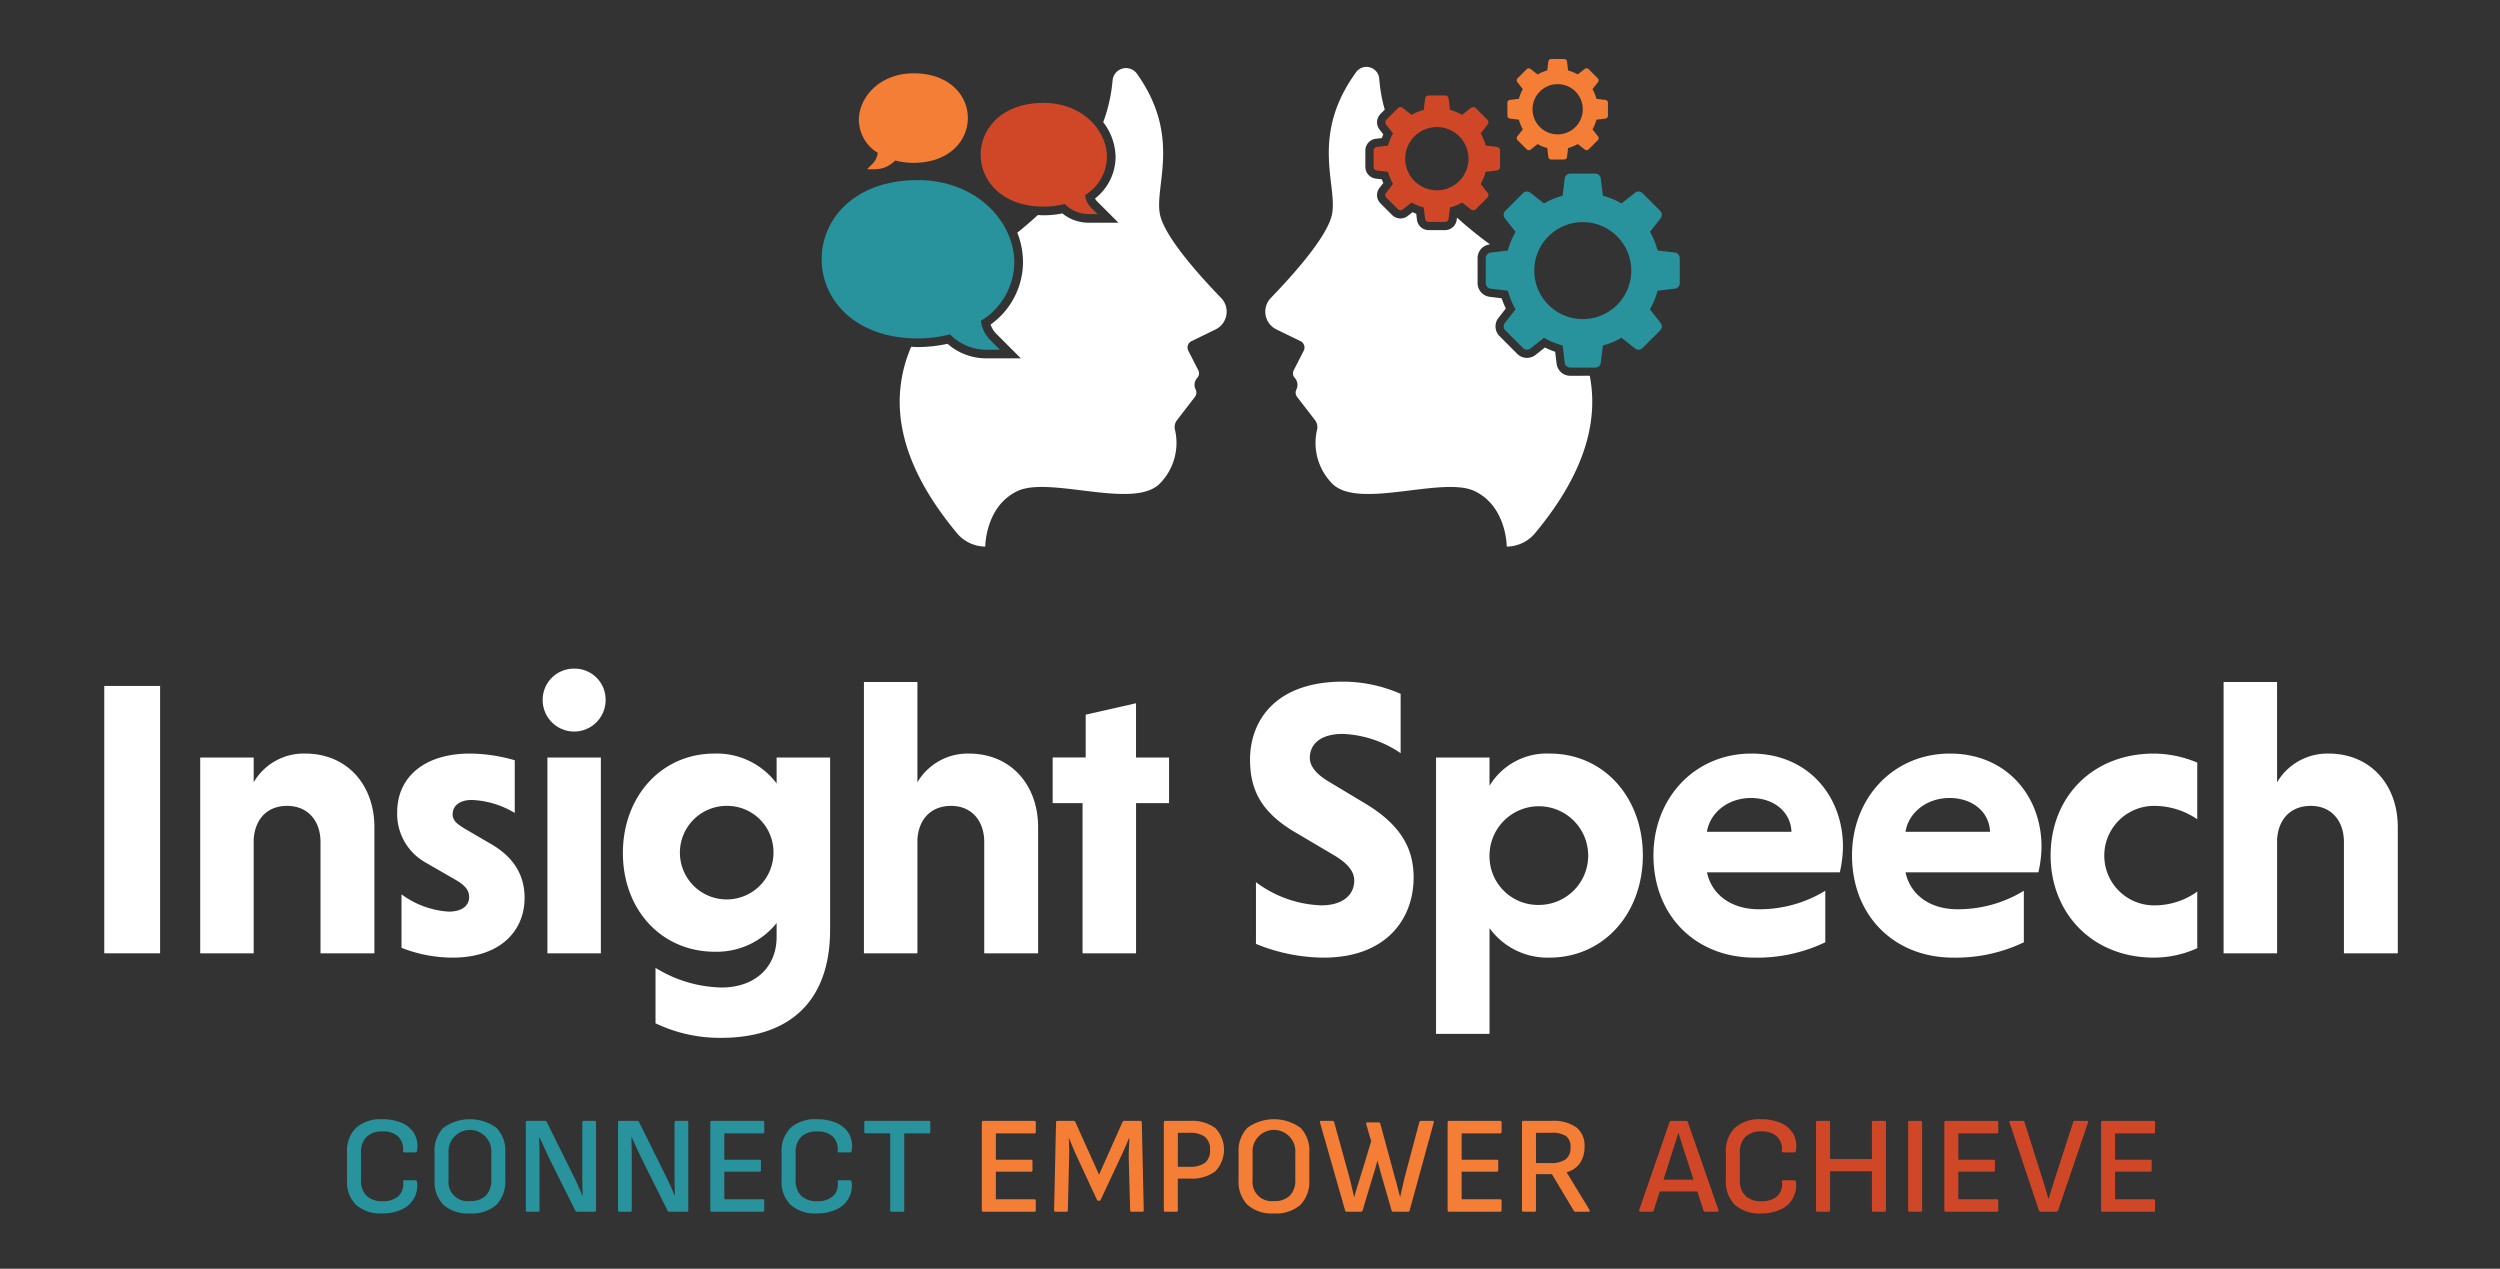 <svg height="203" viewBox="0 0 400 203" width="400" xmlns="http://www.w3.org/2000/svg" xmlns:xlink="http://www.w3.org/1999/xlink"><rect x="0" y="0" width="400" height="203" fill="#333333" stroke="none"/><clipPath id="a"><path d="m0 0h400v203h-400z"/></clipPath><g clip-path="url(#a)"><path d="m323.258 73.619-2.771-.334a12.5 12.5 0 0 0 -1.23-2.982l1.721-2.189a.9.9 0 0 0 -.073-1.158l-2.849-2.856a.908.908 0 0 0 -1.164-.073l-2.192 1.73a12.249 12.249 0 0 0 -2.977-1.231l-.334-2.77a.9.9 0 0 0 -.866-.77h-4.038a.891.891 0 0 0 -.866.77l-.334 2.77a12.179 12.179 0 0 0 -2.977 1.231l-2.194-1.721a.892.892 0 0 0 -1.158.066l-2.855 2.855a.9.9 0 0 0 -.067 1.164l1.721 2.189a12.067 12.067 0 0 0 -1.23 2.982l-2.771.328a.9.9 0 0 0 -.77.872v4.038a.9.9 0 0 0 .77.866l2.771.334a12.393 12.393 0 0 0 1.23 2.97l-1.721 2.195a.9.9 0 0 0 .073 1.159l2.849 2.854a.9.9 0 0 0 1.158.073l2.194-1.727a12.145 12.145 0 0 0 2.977 1.231l.334 2.77a.9.9 0 0 0 .866.77h4.038a.9.9 0 0 0 .866-.77l.334-2.77a12.145 12.145 0 0 0 2.977-1.231l2.194 1.721a.891.891 0 0 0 1.158-.066l2.855-2.854a.9.9 0 0 0 .067-1.164l-1.721-2.19a12.327 12.327 0 0 0 1.23-2.976l2.771-.332a.894.894 0 0 0 .77-.868v-4.04a.891.891 0 0 0 -.77-.866zm-14.748 10.645a7.76 7.76 0 1 1 7.759-7.76 7.758 7.758 0 0 1 -7.759 7.76zm0 0" fill="#28939c" transform="translate(-55.263 -33.208)"/><path d="m292.188 54.907-1.807-.218a8.153 8.153 0 0 0 -.8-1.946l1.123-1.428a.585.585 0 0 0 -.048-.755l-1.862-1.86a.592.592 0 0 0 -.758-.047l-1.428 1.126a8 8 0 0 0 -1.941-.8l-.218-1.807a.585.585 0 0 0 -.564-.5h-2.635a.582.582 0 0 0 -.564.5l-.218 1.807a7.94 7.94 0 0 0 -1.941.8l-1.432-1.122a.582.582 0 0 0 -.755.043l-1.862 1.863a.585.585 0 0 0 -.044.759l1.123 1.428a7.844 7.844 0 0 0 -.8 1.945l-1.807.214a.586.586 0 0 0 -.5.569v2.633a.589.589 0 0 0 .5.565l1.807.218a8.075 8.075 0 0 0 .8 1.937l-1.123 1.431a.588.588 0 0 0 .047.757l1.858 1.861a.586.586 0 0 0 .755.047l1.432-1.126a7.908 7.908 0 0 0 1.941.8l.218 1.807a.584.584 0 0 0 .564.5h2.634a.584.584 0 0 0 .564-.5l.218-1.807a7.909 7.909 0 0 0 1.941-.8l1.431 1.123a.581.581 0 0 0 .755-.044l1.863-1.861a.587.587 0 0 0 .044-.759l-1.123-1.429a8.033 8.033 0 0 0 .8-1.941l1.807-.217a.583.583 0 0 0 .5-.566v-2.636a.581.581 0 0 0 -.5-.564zm-9.621 6.943a5.061 5.061 0 1 1 5.062-5.061 5.061 5.061 0 0 1 -5.062 5.061zm0 0" fill="#cf4727" transform="translate(-52.669 -31.4)"/><path d="m312.63 46.545-1.435-.173a6.456 6.456 0 0 0 -.638-1.545l.892-1.134a.465.465 0 0 0 -.039-.6l-1.476-1.479a.471.471 0 0 0 -.6-.038l-1.133.895a6.375 6.375 0 0 0 -1.542-.637l-.173-1.436a.465.465 0 0 0 -.449-.4h-2.092a.461.461 0 0 0 -.448.4l-.173 1.436a6.322 6.322 0 0 0 -1.542.637l-1.137-.891a.462.462 0 0 0 -.6.035l-1.479 1.479a.465.465 0 0 0 -.035.6l.891 1.133a6.256 6.256 0 0 0 -.637 1.546l-1.436.169a.464.464 0 0 0 -.4.452v2.092a.468.468 0 0 0 .4.449l1.436.173a6.446 6.446 0 0 0 .637 1.539l-.891 1.137a.466.466 0 0 0 .038.6l1.477 1.478a.464.464 0 0 0 .6.038l1.137-.895a6.291 6.291 0 0 0 1.542.638l.173 1.435a.463.463 0 0 0 .448.4h2.092a.464.464 0 0 0 .449-.4l.173-1.435a6.3 6.3 0 0 0 1.542-.638l1.137.892a.461.461 0 0 0 .6-.035l1.479-1.478a.465.465 0 0 0 .035-.6l-.892-1.134a6.378 6.378 0 0 0 .638-1.542l1.435-.172a.464.464 0 0 0 .4-.449v-2.094a.461.461 0 0 0 -.4-.448zm-7.641 5.514a4.02 4.02 0 1 1 4.02-4.02 4.019 4.019 0 0 1 -4.02 4.02zm0 0" fill="#f57e36" transform="translate(-55.763 -30.558)"/><path d="m237.086 78.436c-3.584-3.7-9.071-9.839-9.784-13.368-.925-4.582 3.5-12.433-3.695-22.521a2.151 2.151 0 0 0 -3.878 1.043 25.6 25.6 0 0 1 -1.506 6.727 9.336 9.336 0 0 1 1.982 5.576 8.488 8.488 0 0 1 -3.29 6.634 2.015 2.015 0 0 0 .363.494l3.38 3.38h-4.779a6.613 6.613 0 0 1 -4.19-1.489 15.129 15.129 0 0 1 -3 .3c-.317 0-.618-.021-.922-.038q-1.516 1.4-3.287 2.822a12.968 12.968 0 0 1 .91 4.805 12.327 12.327 0 0 1 -5.18 9.891 3.777 3.777 0 0 0 .926 1.5l3.911 3.913h-5.531a9.39 9.39 0 0 1 -6.2-2.33 22.285 22.285 0 0 1 -4.777.522c-.359 0-.7-.028-1.044-.043-4.333 10.175-.615 20.263 7.306 29.793a5.934 5.934 0 0 0 4.551 2.171s.007-6.466 5.176-8.89 18.65 3.061 22.778-1.217a9.251 9.251 0 0 0 2.388-8.627 1.8 1.8 0 0 1 .342-1.5l2.862-3.714a1.122 1.122 0 0 0 .129-1.153 1.665 1.665 0 0 1 .25-1.9 1.071 1.071 0 0 0 .162-1.2l-1.6-3.137a1.13 1.13 0 0 1 .511-1.529l3.846-1.871a3.163 3.163 0 0 0 .89-5.044z" fill="#fff" transform="translate(-41.71 -30.768)"/><path d="m197.708 89.315a8.091 8.091 0 0 1 -5.794-2.468 20.85 20.85 0 0 1 -5.182.659c-9.941 0-15.359-6.127-15.359-12.685 0-6.514 5.361-12.645 15.359-12.645 9.438 0 15.464 6.664 15.464 13.22a11.016 11.016 0 0 1 -5.34 9.284 5.225 5.225 0 0 0 1.492 3.09l1.545 1.545zm0 0" fill="#28939c" transform="translate(-39.906 -33.358)"/><path d="m217.751 65.819a5.306 5.306 0 0 1 -3.8-1.617 13.643 13.643 0 0 1 -3.394.432c-6.515 0-10.064-4.015-10.064-8.312 0-4.268 3.512-8.286 10.064-8.286 6.183 0 10.133 4.366 10.133 8.662a7.218 7.218 0 0 1 -3.5 6.084 3.419 3.419 0 0 0 .978 2.025l1.012 1.012zm0 0" fill="#cf4727" transform="translate(-43.584 -31.573)"/><path d="m180.726 57.966h-1.235l.874-.874a2.953 2.953 0 0 0 .844-1.748 6.23 6.23 0 0 1 -3.021-5.251c0-3.709 3.408-7.477 8.747-7.477 5.656 0 8.687 3.468 8.687 7.152 0 3.709-3.064 7.175-8.687 7.175a11.789 11.789 0 0 1 -2.935-.373 4.578 4.578 0 0 1 -3.278 1.4zm0 0" fill="#f57e36" transform="translate(-40.767 -30.888)"/><g fill="#fff"><path d="m40 154.806h8.933v42.778h-8.933z" transform="translate(-23.317 -45.055)"/><path d="m66.125 171.782a9.264 9.264 0 0 1 8.241-4.592c6.73 0 11.072 5.033 11.072 11.764v20.194h-8.62v-17.8c0-3.46-2.076-5.788-5.346-5.788-3.145 0-5.158 2.076-5.347 5.41v18.181h-8.556v-31.331h8.556z" transform="translate(-25.536 -46.619)"/><path d="m112.453 176.689a14.494 14.494 0 0 0 -6.857-2.076c-2.139 0-3.083 1.069-3.083 2.265 0 1.006.629 1.51 1.824 2.265l4.529 2.642c3.774 2.265 5.158 5.221 5.158 8.493 0 5.409-4.026 9.561-11.512 9.561a22.275 22.275 0 0 1 -8.178-1.573v-8.555a14.16 14.16 0 0 0 7.549 2.767c2.2 0 3.271-1.006 3.271-2.327 0-1.007-.566-1.825-2.076-2.705l-4.907-2.831a8.907 8.907 0 0 1 -4.529-8.052c0-5.536 4.278-9.373 11.638-9.373a26.322 26.322 0 0 1 7.172 1.069z" transform="translate(-30.091 -46.619)"/><path d="m125.317 151.639a4.945 4.945 0 0 1 5.033 5.1 5.033 5.033 0 0 1 -10.065 0 4.983 4.983 0 0 1 5.032-5.1zm4.278 45.545h-8.555v-31.328h8.555z" transform="translate(-33.455 -44.655)"/><path d="m168.126 167.82v27.553c0 11.512-6.542 17.3-17.426 17.3a23.809 23.809 0 0 1 -10.506-2.328v-8.87a20.869 20.869 0 0 0 10.569 3.146c5.1 0 8.807-3.02 8.807-8.116v-2.2a12.293 12.293 0 0 1 -9.876 4.592c-8.619 0-14.721-6.794-14.721-15.791s6.1-15.915 14.658-15.915a11.94 11.94 0 0 1 9.939 4.782v-4.153zm-16.545 7.737a7.486 7.486 0 1 0 7.486 7.486 7.41 7.41 0 0 0 -7.486-7.486z" transform="translate(-35.31 -46.619)"/><path d="m187.668 170.128a9.339 9.339 0 0 1 8.241-4.592c6.731 0 11.072 5.033 11.072 11.764v20.194h-8.618v-17.8c0-3.46-2.076-5.788-5.284-5.788s-5.221 2.076-5.41 5.41v18.18h-8.556v-43.409h8.556z" transform="translate(-40.884 -44.964)"/><path d="m218.456 197.984v-24.031h-4.781v-7.3h5.284v-6.853l8.052-1.824v8.682h5.289v7.3h-5.284v24.031z" transform="translate(-45.248 -45.455)"/><path d="m273.916 165.463a17.636 17.636 0 0 0 -9.247-3.082c-3.587 0-5.284 1.637-5.284 3.837 0 1.384 1.132 2.705 3.208 3.9l5.661 3.4c5.536 3.334 7.738 7.046 7.738 11.827 0 6.731-4.466 12.832-14.405 12.832a28.9 28.9 0 0 1 -10.821-2.2v-9.877a18.423 18.423 0 0 0 10.443 3.712c3.4 0 5.284-1.636 5.284-3.963 0-1.448-1.006-2.768-3.4-4.152l-5.85-3.46c-5.662-3.271-7.423-6.92-7.423-11.764 0-5.976 3.837-12.456 14.909-12.456a23.072 23.072 0 0 1 9.185 1.951z" transform="translate(-49.813 -44.955)"/><path d="m292.435 172.348a10.687 10.687 0 0 1 9.625-5.158c8.744 0 14.909 7.109 14.909 16.293s-6.169 16.355-14.969 16.355a11.433 11.433 0 0 1 -9.562-4.717v16.921h-8.558v-44.222h8.555zm7.864 19.06a7.895 7.895 0 1 0 -7.864-7.926 7.772 7.772 0 0 0 7.865 7.927z" transform="translate(-54.113 -46.619)"/><path d="m332.255 186.187c.755 3.587 3.9 5.914 8.3 5.914a20.2 20.2 0 0 0 10.632-2.958v8.242a25.166 25.166 0 0 1 -11.324 2.453c-9.309 0-16.167-6.6-16.167-16.355 0-9.185 6.605-16.293 15.664-16.293s14.657 6.794 14.657 14.909a19.679 19.679 0 0 1 -.5 4.088zm0-6.479h13.524c-.126-3.208-2.831-5.41-6.479-5.41-3.775.002-6.605 2.454-7.045 5.411z" transform="translate(-59.142 -46.619)"/><path d="m368.616 186.187c.755 3.587 3.9 5.914 8.3 5.914a20.2 20.2 0 0 0 10.631-2.958v8.242a25.166 25.166 0 0 1 -11.324 2.453c-9.31 0-16.167-6.6-16.167-16.355 0-9.185 6.605-16.293 15.664-16.293s14.657 6.794 14.657 14.909a19.623 19.623 0 0 1 -.5 4.088zm0-6.479h13.524c-.126-3.208-2.831-5.41-6.479-5.41-3.774.002-6.604 2.454-7.045 5.411z" transform="translate(-63.733 -46.619)"/><path d="m419.887 198.33a16.857 16.857 0 0 1 -6.919 1.509c-9.939 0-16.545-7.171-16.545-16.355 0-9.247 6.605-16.293 16.545-16.293a18.144 18.144 0 0 1 6.919 1.447v9.062a12.208 12.208 0 0 0 -6.919-2.139 7.958 7.958 0 0 0 0 15.916 11.763 11.763 0 0 0 6.919-2.2z" transform="translate(-68.325 -46.619)"/><path d="m436.659 170.128a9.339 9.339 0 0 1 8.241-4.592c6.731 0 11.072 5.033 11.072 11.764v20.194h-8.618v-17.8c0-3.46-2.076-5.788-5.284-5.788s-5.221 2.076-5.41 5.41v18.18h-8.56v-43.409h8.555z" transform="translate(-72.325 -44.964)"/><path d="m301.392 90.865a2.2 2.2 0 0 1 -2.167-1.934l-.231-1.91a13.381 13.381 0 0 1 -1.64-.678l-1.522 1.2a2.207 2.207 0 0 1 -2.9-.179l-2.848-2.852a2.2 2.2 0 0 1 -.184-2.883l1.2-1.533a13.681 13.681 0 0 1 -.674-1.634l-1.925-.232a2.224 2.224 0 0 1 -1.923-2.167v-4.04a2.209 2.209 0 0 1 1.934-2.174l.058-.007a63.729 63.729 0 0 1 -5.286-4.282l-.041.345a1.9 1.9 0 0 1 -1.866 1.656h-2.633a1.9 1.9 0 0 1 -1.867-1.668l-.115-.959c-.2-.074-.4-.156-.591-.245l-.771.606a1.895 1.895 0 0 1 -2.5-.154l-1.856-1.859a1.889 1.889 0 0 1 -.162-2.478l.615-.784c-.087-.192-.168-.389-.243-.588l-.975-.117a1.889 1.889 0 0 1 -1.656-1.866v-2.633a1.9 1.9 0 0 1 1.666-1.872l.961-.114c.075-.2.157-.4.245-.593l-.6-.766a1.909 1.909 0 0 1 .148-2.5l.684-.684a24.877 24.877 0 0 1 -.881-4.923 2.046 2.046 0 0 0 -3.688-1.09c-7.447 10.205-2.938 18.145-3.871 22.764-.713 3.529-6.2 9.665-9.784 13.368a3.163 3.163 0 0 0 .9 5.048l3.846 1.871a1.128 1.128 0 0 1 .511 1.529l-1.6 3.137a1.071 1.071 0 0 0 .162 1.2 1.665 1.665 0 0 1 .25 1.9 1.122 1.122 0 0 0 .129 1.153l2.863 3.714a1.8 1.8 0 0 1 .341 1.5 9.252 9.252 0 0 0 2.388 8.627c4.128 4.278 17.61-1.207 22.779 1.217s5.175 8.89 5.175 8.89a5.934 5.934 0 0 0 4.551-2.171c6.716-8.081 10.4-16.563 8.73-25.16z" transform="translate(-50.166 -30.74)"/></g><path d="m90.091 249.218a5.878 5.878 0 0 1 -4.195-1.366 5.192 5.192 0 0 1 -1.443-3.961v-4.391a5.2 5.2 0 0 1 1.454-3.984 5.917 5.917 0 0 1 4.205-1.365 7.561 7.561 0 0 1 3.13.6 4.226 4.226 0 0 1 1.987 1.72 4.04 4.04 0 0 1 .432 2.674.777.777 0 0 1 -.066.222.179.179 0 0 1 -.177.089h-1.776c-.162 0-.237-.081-.221-.245a2.852 2.852 0 0 0 -.778-2.286 3.462 3.462 0 0 0 -2.508-.821 3.505 3.505 0 0 0 -2.552.866 3.375 3.375 0 0 0 -.888 2.53v4.372a3.373 3.373 0 0 0 .888 2.529 3.5 3.5 0 0 0 2.552.866 3.589 3.589 0 0 0 2.564-.832 2.578 2.578 0 0 0 .722-2.275c-.016-.162.059-.244.221-.244h1.758q.222 0 .267.31a4.16 4.16 0 0 1 -2.486 4.373 7.144 7.144 0 0 1 -3.09.619z" fill="#28939c" transform="translate(-28.931 -55.074)"/><path d="m106.142 249.218a5.832 5.832 0 0 1 -4.251-1.387 5.279 5.279 0 0 1 -1.408-3.94v-4.417a5.273 5.273 0 0 1 1.408-3.95 7.252 7.252 0 0 1 8.5 0 5.269 5.269 0 0 1 1.409 3.95v4.417a5.276 5.276 0 0 1 -1.409 3.94 5.83 5.83 0 0 1 -4.249 1.387zm0-1.975a3.431 3.431 0 0 0 2.552-.877 3.467 3.467 0 0 0 .866-2.541v-4.284a3.427 3.427 0 1 0 -6.836 0v4.284a3.071 3.071 0 0 0 3.418 3.418z" fill="#28939c" transform="translate(-30.955 -55.074)"/><path d="m117.441 248.99a.215.215 0 0 1 -.244-.244v-14.046a.215.215 0 0 1 .244-.244h2.819a.276.276 0 0 1 .288.177l3.906 7.878q.4.8.721 1.465t.578 1.265q.254.6.477 1.154h.045c0-.3 0-.613-.011-.955s-.015-.683-.022-1.032-.011-.688-.011-1.021v-8.687c0-.162.073-.244.222-.244h1.731a.216.216 0 0 1 .245.244v14.049a.216.216 0 0 1 -.245.244h-2.8a.259.259 0 0 1 -.266-.177l-3.817-7.657q-.355-.71-.677-1.4t-.633-1.366q-.311-.676-.6-1.32h-.045c0 .371 0 .729.011 1.076s.015.7.022 1.043.011.7.011 1.055v8.5a.215.215 0 0 1 -.244.244z" fill="#28939c" transform="translate(-33.066 -55.113)"/><path d="m134.333 248.99a.215.215 0 0 1 -.244-.244v-14.046a.215.215 0 0 1 .244-.244h2.819a.276.276 0 0 1 .288.177l3.906 7.878q.4.8.721 1.465t.578 1.265q.254.6.477 1.154h.044c0-.3 0-.613-.011-.955s-.015-.683-.022-1.032-.011-.688-.011-1.021v-8.687c0-.162.073-.244.222-.244h1.731a.216.216 0 0 1 .245.244v14.049a.216.216 0 0 1 -.245.244h-2.8a.259.259 0 0 1 -.266-.177l-3.817-7.657q-.355-.71-.677-1.4t-.633-1.366q-.311-.676-.6-1.32h-.045c0 .371 0 .729.011 1.076s.015.7.023 1.043.01.7.01 1.055v8.5a.216.216 0 0 1 -.244.244z" fill="#28939c" transform="translate(-35.199 -55.113)"/><path d="m151.225 248.99a.215.215 0 0 1 -.244-.244v-14.046a.215.215 0 0 1 .244-.244h8.168c.148 0 .222.081.222.244v1.509c0 .163-.074.245-.222.245h-6.17v4.217h5.637a.2.2 0 0 1 .222.222v1.443c0 .163-.074.245-.222.245h-5.637v4.417h6.17c.148 0 .222.081.222.244v1.51c0 .162-.074.244-.222.244z" fill="#28939c" transform="translate(-37.332 -55.113)"/><path d="m169.674 249.218a5.878 5.878 0 0 1 -4.195-1.366 5.192 5.192 0 0 1 -1.442-3.961v-4.391a5.2 5.2 0 0 1 1.454-3.984 5.917 5.917 0 0 1 4.205-1.365 7.561 7.561 0 0 1 3.13.6 4.226 4.226 0 0 1 1.987 1.72 4.04 4.04 0 0 1 .433 2.674.782.782 0 0 1 -.066.222.179.179 0 0 1 -.177.089h-1.776c-.162 0-.237-.081-.221-.245a2.852 2.852 0 0 0 -.778-2.286 3.462 3.462 0 0 0 -2.508-.821 3.505 3.505 0 0 0 -2.552.866 3.375 3.375 0 0 0 -.888 2.53v4.372a3.373 3.373 0 0 0 .888 2.529 3.5 3.5 0 0 0 2.552.866 3.589 3.589 0 0 0 2.564-.832 2.578 2.578 0 0 0 .722-2.275c-.016-.162.059-.244.221-.244h1.754q.222 0 .267.31a4.161 4.161 0 0 1 -2.486 4.373 7.144 7.144 0 0 1 -3.088.619z" fill="#28939c" transform="translate(-38.98 -55.074)"/><path d="m183.57 248.99a.215.215 0 0 1 -.244-.244v-12.3h-3.906a.216.216 0 0 1 -.244-.245v-1.501a.215.215 0 0 1 .244-.244h10.08a.215.215 0 0 1 .244.244v1.509a.216.216 0 0 1 -.244.245h-3.929v12.3a.215.215 0 0 1 -.244.244z" fill="#28939c" transform="translate(-40.892 -55.113)"/><path d="m200.947 248.99a.216.216 0 0 1 -.245-.244v-14.046a.216.216 0 0 1 .245-.244h8.167q.223 0 .223.244v1.509c0 .163-.074.245-.223.245h-6.169v4.217h5.637a.2.2 0 0 1 .222.222v1.443c0 .163-.074.245-.222.245h-5.637v4.417h6.169q.223 0 .223.244v1.51q0 .244-.223.244z" fill="#f57e36" transform="translate(-43.61 -55.113)"/><path d="m214.181 248.99a.253.253 0 0 1 -.166-.066.222.222 0 0 1 -.079-.177l.311-14.049a.216.216 0 0 1 .245-.244h2.574a.285.285 0 0 1 .266.177l3.8 8.434 3.751-8.434a.284.284 0 0 1 .266-.177h2.6c.148 0 .221.081.221.244l.311 14.049a.271.271 0 0 1 -.056.177.2.2 0 0 1 -.166.066h-1.731c-.148 0-.222-.081-.222-.244l-.222-8.124q-.022-.843.022-1.686t.066-1.687h-.072q-.333.822-.7 1.665t-.766 1.664l-3.041 6.5a.259.259 0 0 1 -.266.156h-.066a.289.289 0 0 1 -.267-.156l-3.062-6.591q-.377-.8-.721-1.62t-.677-1.621h-.044q.044.8.056 1.643t-.011 1.664l-.2 8.19a.215.215 0 0 1 -.244.244z" fill="#f57e36" transform="translate(-45.281 -55.113)"/><path d="m234.273 248.99a.215.215 0 0 1 -.244-.244v-14.046a.215.215 0 0 1 .244-.244h3.885a6.215 6.215 0 0 1 4.139 1.176 4.989 4.989 0 0 1 -.022 6.88 6.224 6.224 0 0 1 -4.117 1.177h-1.888v5.061a.215.215 0 0 1 -.244.244zm2-7.191h1.843a3.977 3.977 0 0 0 2.508-.644 2.438 2.438 0 0 0 .8-2.019 2.571 2.571 0 0 0 -.81-2.12 3.98 3.98 0 0 0 -2.52-.655h-1.82z" fill="#f57e36" transform="translate(-47.818 -55.113)"/><path d="m253.38 249.218a5.831 5.831 0 0 1 -4.251-1.387 5.28 5.28 0 0 1 -1.409-3.94v-4.417a5.273 5.273 0 0 1 1.409-3.95 7.252 7.252 0 0 1 8.5 0 5.274 5.274 0 0 1 1.41 3.95v4.417a5.28 5.28 0 0 1 -1.41 3.94 5.831 5.831 0 0 1 -4.249 1.387zm0-1.975a3.431 3.431 0 0 0 2.552-.877 3.467 3.467 0 0 0 .865-2.541v-4.284a3.427 3.427 0 1 0 -6.835 0v4.284a3.07 3.07 0 0 0 3.418 3.418z" fill="#f57e36" transform="translate(-49.547 -55.074)"/><path d="m266.89 248.99a.228.228 0 0 1 -.245-.2l-4.016-14.071c-.045-.177.03-.266.222-.266h1.775a.241.241 0 0 1 .266.2l2.376 8.611c.1.356.2.725.288 1.11s.177.766.267 1.143.177.744.266 1.1h.022q.222-.777.455-1.543t.476-1.52l1.776-5.836-.8-2.752a.17.17 0 0 1 .022-.189.222.222 0 0 1 .177-.078h1.8a.247.247 0 0 1 .266.222l2.375 8.767q.221.733.4 1.464t.377 1.465h.022c.073-.341.156-.7.245-1.088s.177-.769.266-1.154.177-.754.266-1.11l2.286-8.611a.242.242 0 0 1 .267-.2h1.842q.29 0 .2.266l-3.861 14.071a.242.242 0 0 1 -.267.2h-2.352a.241.241 0 0 1 -.266-.2l-1.421-4.927q-.221-.755-.421-1.5t-.4-1.5h-.041q-.2.733-.411 1.464t-.455 1.487l-1.487 4.971a.38.38 0 0 1 -.1.155.262.262 0 0 1 -.166.045z" fill="#f57e36" transform="translate(-51.428 -55.113)"/><path d="m286.245 248.99a.215.215 0 0 1 -.244-.244v-14.046a.215.215 0 0 1 .244-.244h8.167c.148 0 .222.081.222.244v1.509c0 .163-.074.245-.222.245h-6.17v4.217h5.637a.2.2 0 0 1 .222.222v1.443c0 .163-.074.245-.222.245h-5.637v4.417h6.17c.148 0 .222.081.222.244v1.51c0 .162-.074.244-.222.244z" fill="#f57e36" transform="translate(-54.381 -55.113)"/><path d="m299.86 248.99a.216.216 0 0 1 -.244-.244v-14.046a.215.215 0 0 1 .244-.244h4.44a6.384 6.384 0 0 1 4.039 1.042 3.737 3.737 0 0 1 1.288 3.085 4.5 4.5 0 0 1 -.732 2.631 3.751 3.751 0 0 1 -2.13 1.454v.022l3.661 6.015a.2.2 0 0 1 .022.2q-.044.089-.2.089h-2.048a.307.307 0 0 1 -.288-.156l-3.507-5.859h-2.552v5.771a.215.215 0 0 1 -.244.244zm2-7.79h2.286a4.043 4.043 0 0 0 2.474-.6 2.272 2.272 0 0 0 .766-1.908 2.1 2.1 0 0 0 -.711-1.8 4.092 4.092 0 0 0 -2.4-.533h-2.419z" fill="#f57e36" transform="translate(-56.101 -55.113)"/><path d="m321.276 248.99q-.266 0-.2-.267l4.86-14.071a.262.262 0 0 1 .267-.2h2.375a.275.275 0 0 1 .288.2l4.9 14.071a.186.186 0 0 1 -.011.189.213.213 0 0 1 -.188.078h-1.909a.275.275 0 0 1 -.288-.2l-3.107-9.587q-.223-.688-.444-1.387t-.444-1.388h-.045c-.133.46-.274.914-.421 1.366s-.3.906-.444 1.365l-3.063 9.632a.275.275 0 0 1 -.288.2zm2.73-3.241.489-1.886h5.748l.51 1.886z" fill="#cf4727" transform="translate(-58.81 -55.113)"/><path d="m342.592 249.218a5.876 5.876 0 0 1 -4.195-1.366 5.192 5.192 0 0 1 -1.443-3.961v-4.391a5.2 5.2 0 0 1 1.454-3.984 5.915 5.915 0 0 1 4.205-1.365 7.556 7.556 0 0 1 3.129.6 4.217 4.217 0 0 1 1.987 1.72 4.029 4.029 0 0 1 .432 2.674.778.778 0 0 1 -.066.222.179.179 0 0 1 -.177.089h-1.776c-.163 0-.236-.081-.221-.245a2.855 2.855 0 0 0 -.777-2.286 3.464 3.464 0 0 0 -2.508-.821 3.507 3.507 0 0 0 -2.553.866 3.378 3.378 0 0 0 -.888 2.53v4.372a3.376 3.376 0 0 0 .888 2.529 3.507 3.507 0 0 0 2.553.866 3.587 3.587 0 0 0 2.563-.832 2.579 2.579 0 0 0 .722-2.275c-.015-.162.058-.244.221-.244h1.758c.148 0 .238.1.266.31a4.16 4.16 0 0 1 -2.486 4.373 7.142 7.142 0 0 1 -3.088.619z" fill="#cf4727" transform="translate(-60.816 -55.074)"/><path d="m353.71 248.99a.215.215 0 0 1 -.244-.244v-14.046a.215.215 0 0 1 .244-.244h1.754a.215.215 0 0 1 .244.244v5.859h6.7v-5.859a.216.216 0 0 1 .245-.244h1.775q.223 0 .223.244v14.049q0 .244-.223.244h-1.775a.216.216 0 0 1 -.245-.244v-6.238h-6.7v6.238a.215.215 0 0 1 -.244.244z" fill="#cf4727" transform="translate(-62.901 -55.113)"/><path d="m370.576 248.99a.215.215 0 0 1 -.244-.244v-14.046a.215.215 0 0 1 .244-.244h1.754a.215.215 0 0 1 .244.244v14.049a.215.215 0 0 1 -.244.244z" fill="#cf4727" transform="translate(-65.031 -55.113)"/><path d="m377.206 248.99a.215.215 0 0 1 -.244-.244v-14.046a.215.215 0 0 1 .244-.244h8.167q.222 0 .222.244v1.509c0 .163-.074.245-.222.245h-6.173v4.217h5.637a.2.2 0 0 1 .222.222v1.443c0 .163-.074.245-.222.245h-5.637v4.417h6.17q.222 0 .222.244v1.51q0 .244-.222.244z" fill="#cf4727" transform="translate(-65.868 -55.113)"/><path d="m393.892 248.99a.3.3 0 0 1 -.288-.2l-4.704-14.071c-.045-.177.023-.266.2-.266h1.908a.275.275 0 0 1 .288.2l2.886 9.144q.244.755.477 1.542t.454 1.565h.044q.222-.755.467-1.532t.489-1.531l2.973-9.189a.275.275 0 0 1 .288-.2h1.887q.267 0 .2.266l-4.794 14.071a.275.275 0 0 1 -.288.2z" fill="#cf4727" transform="translate(-67.374 -55.113)"/><path d="m405.909 248.99a.215.215 0 0 1 -.244-.244v-14.046a.215.215 0 0 1 .244-.244h8.168q.222 0 .222.244v1.509c0 .163-.074.245-.222.245h-6.17v4.217h5.637a.2.2 0 0 1 .222.222v1.443c0 .163-.074.245-.222.245h-5.637v4.417h6.17q.222 0 .222.244v1.51q0 .244-.222.244z" fill="#cf4727" transform="translate(-69.493 -55.113)"/></g></svg>